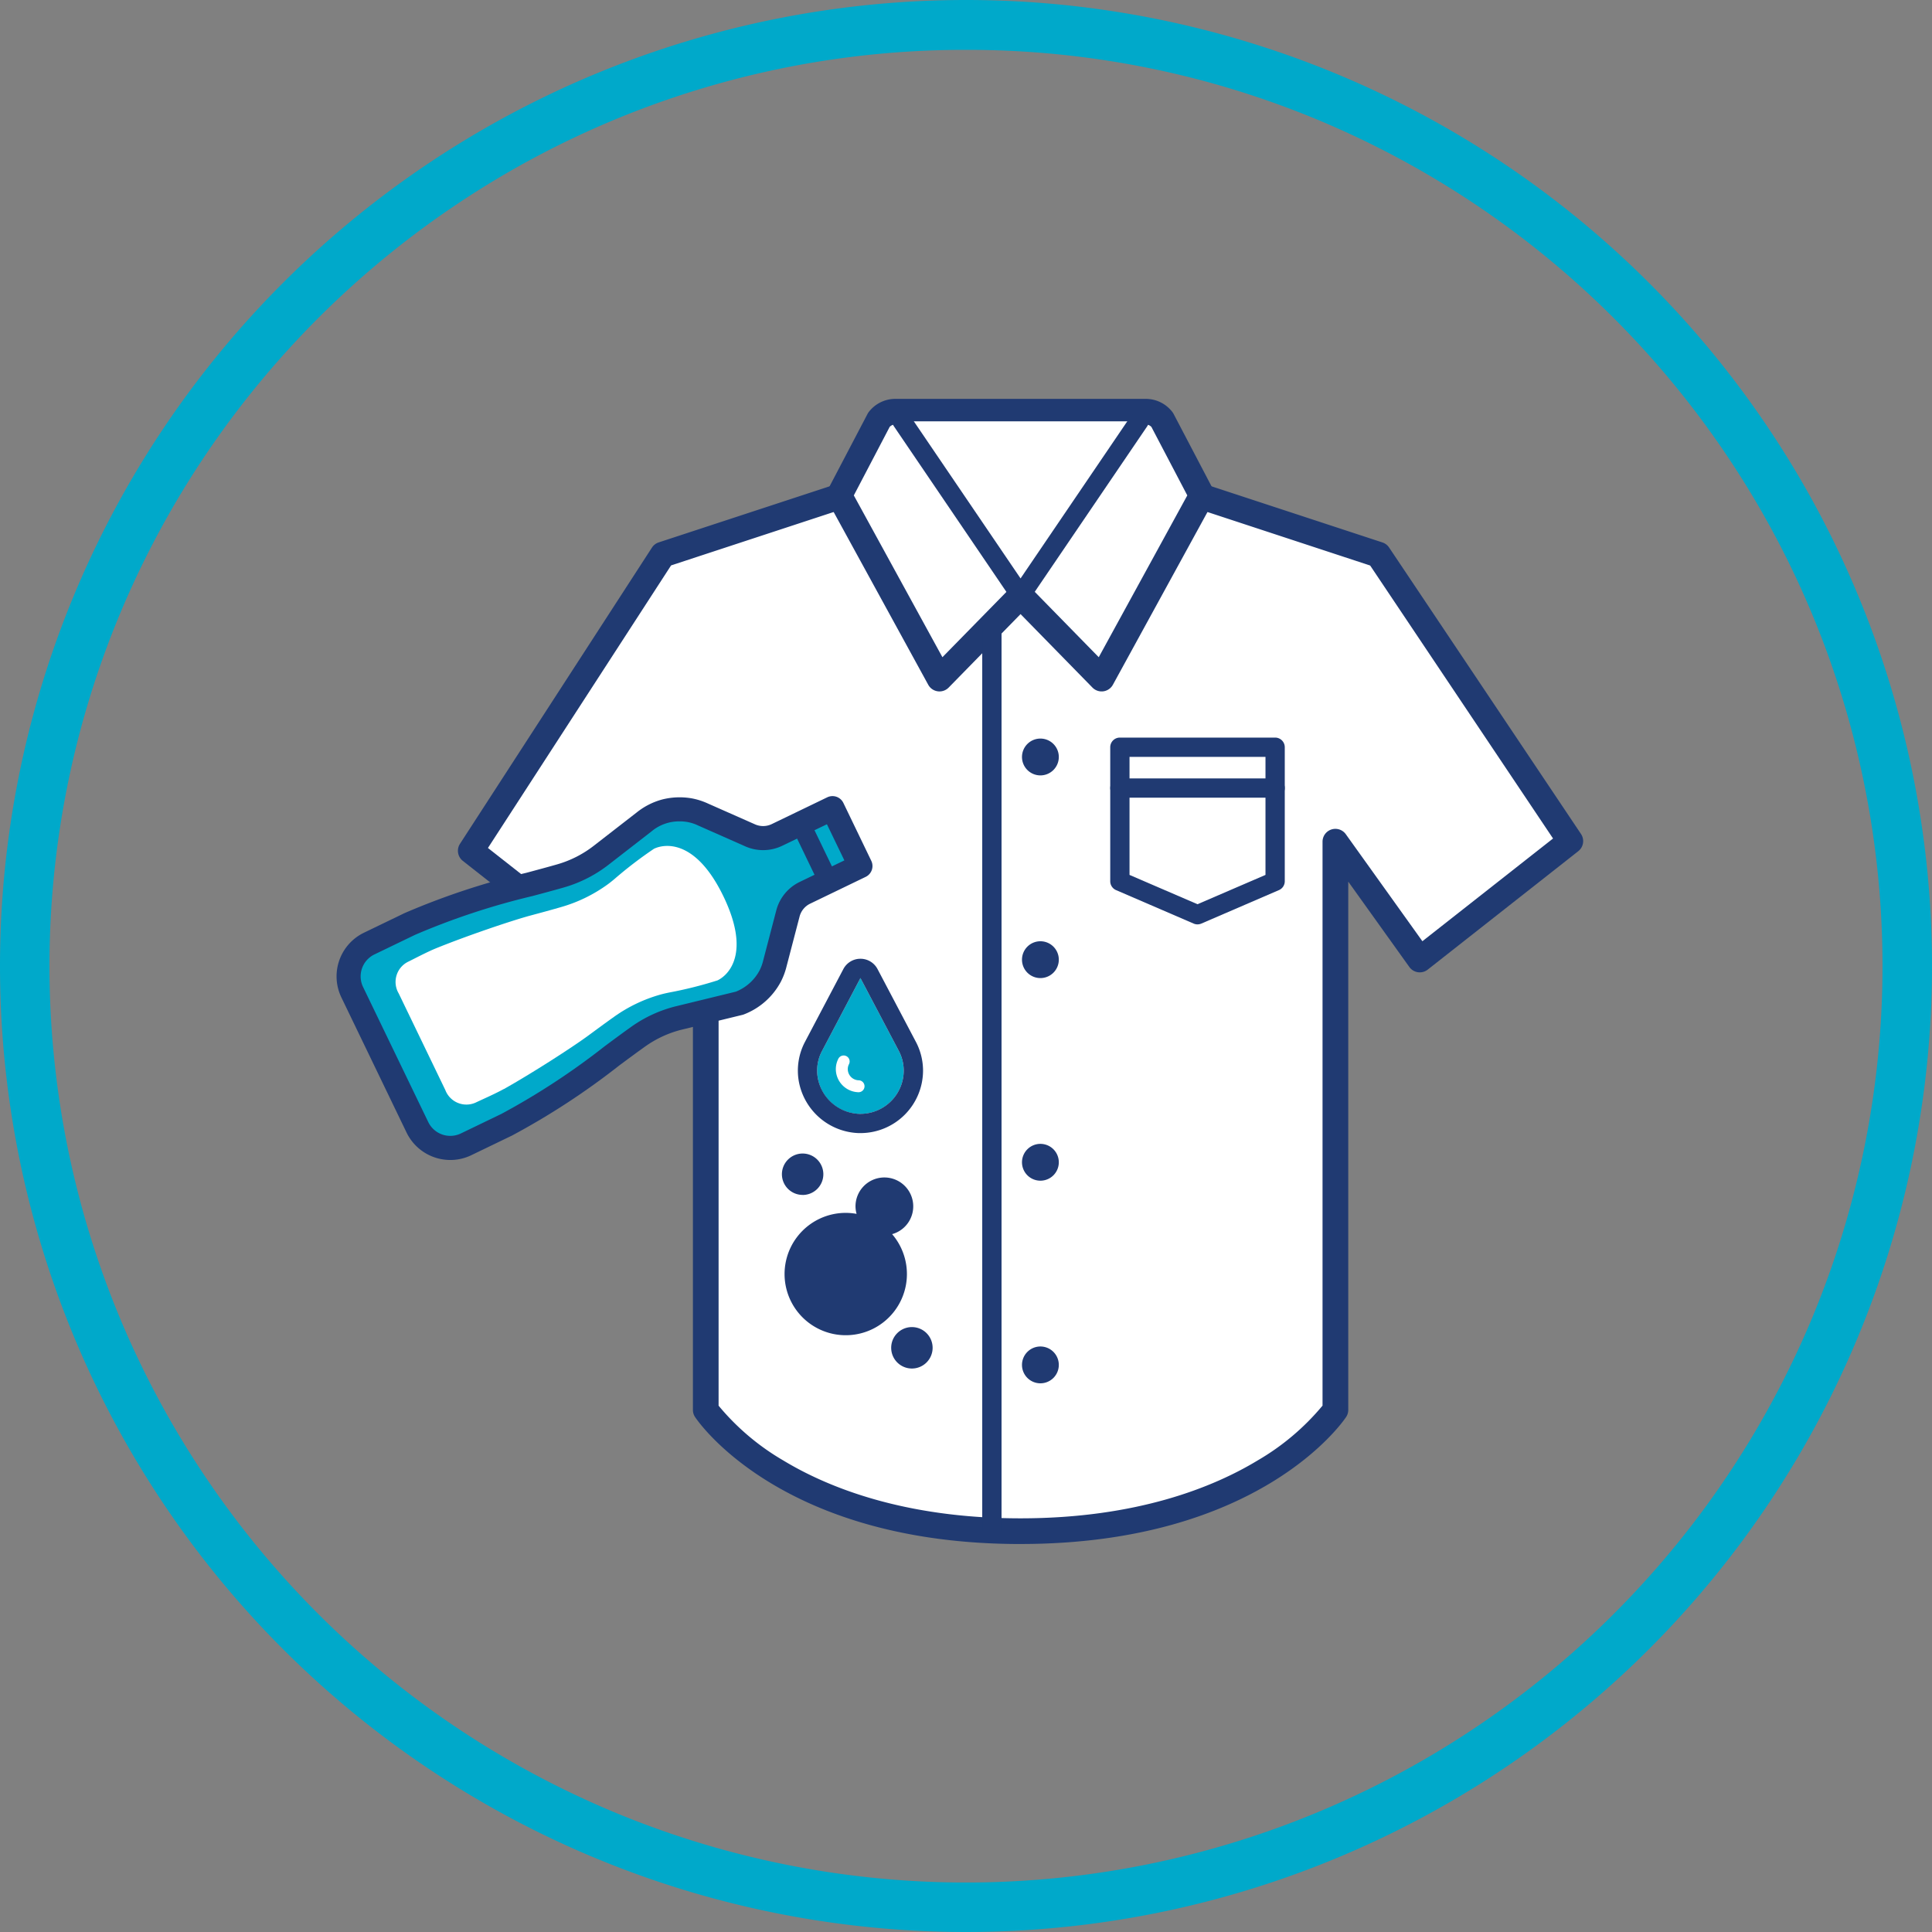 <svg xmlns="http://www.w3.org/2000/svg" xmlns:xlink="http://www.w3.org/1999/xlink" width="155" height="155" viewBox="0 0 155 155">
  <rect x="0" y="0" width="155" height="155" fill="#808080" stroke="none"/>
  <defs>
    <clipPath id="clip-path">
      <rect id="長方形_115" data-name="長方形 115" width="100.013" height="91.873" fill="none"/>
    </clipPath>
  </defs>
  <g id="グループ_144" data-name="グループ 144" transform="translate(783 -6780)">
    <path id="楕円形_36" data-name="楕円形 36" d="M77.5,4A73.137,73.137,0,0,0,36.408,16.55,73.727,73.727,0,0,0,9.774,48.892a73.4,73.4,0,0,0,6.776,69.7,73.727,73.727,0,0,0,32.341,26.634,73.4,73.4,0,0,0,69.7-6.776,73.727,73.727,0,0,0,26.634-32.341,73.4,73.4,0,0,0-6.776-69.7A73.727,73.727,0,0,0,106.108,9.774,73.036,73.036,0,0,0,77.5,4m0-4A77.5,77.5,0,1,1,0,77.5,77.5,77.5,0,0,1,77.5,0Z" transform="translate(-783 6780)" fill="#00a9ca"/>
    <g id="グループ_129" data-name="グループ 129" transform="translate(-756 6812)">
      <g id="グループ_112" data-name="グループ 112" transform="translate(0 0)" clip-path="url(#clip-path)">
        <path id="パス_192" data-name="パス 192" d="M87.5,15.159,71.761,9.991c-1.49,5.781-24.45,5.781-25.94,0L30.085,15.159l-15.4,23.763,12.078,9.5L33.534,38.19V83.776S40,93.505,58.783,93.505s25.264-9.729,25.264-9.729V38.19l6.771,9.456,12.079-9.5Z" transform="translate(-3.913 -2.663)" fill="#fff"/>
        <path id="パス_193" data-name="パス 193" d="M58.409,94.161c-19.119,0-25.83-9.773-26.107-10.189a1.03,1.03,0,0,1-.172-.57V41.238l-4.881,7.375a1.029,1.029,0,0,1-1.5.241l-12.079-9.5a1.031,1.031,0,0,1-.227-1.37l15.4-23.763a1.03,1.03,0,0,1,.543-.418L45.125,8.638a1.029,1.029,0,0,1,1.319.721c.524,2.031,5.671,3.563,11.973,3.563S69.866,11.39,70.39,9.359a1.029,1.029,0,0,1,1.318-.721l15.736,5.168a1.03,1.03,0,0,1,.534.4l15.4,22.989a1.03,1.03,0,0,1-.219,1.383l-12.078,9.5a1.03,1.03,0,0,1-1.474-.211l-4.9-6.847V83.4a1.031,1.031,0,0,1-.172.571c-.277.416-7,10.188-26.121,10.188M34.19,83.063a19.442,19.442,0,0,0,5.2,4.4C42.886,89.576,49.02,92.1,58.409,92.1s15.528-2.525,19.024-4.642a19.513,19.513,0,0,0,5.21-4.4V37.816a1.03,1.03,0,0,1,1.868-.6L90.654,45.8l10.482-8.241-14.672-21.9L71.945,10.884c-1.883,3-8.246,4.1-13.527,4.1s-11.648-1.1-13.531-4.1L30.378,15.65,15.686,38.319l10.461,8.225,6.154-9.3a1.03,1.03,0,0,1,1.889.568Z" transform="translate(-3.539 -2.288)" fill="#203a72"/>
        <path id="パス_194" data-name="パス 194" d="M57.639,89.706A2.316,2.316,0,1,0,54.7,87.48a2.278,2.278,0,0,0,.087.6,4.965,4.965,0,0,0-.86-.08,4.908,4.908,0,1,0,3.714,1.711" transform="translate(-13.065 -22.694)" fill="#203a72"/>
        <path id="パス_195" data-name="パス 195" d="M62.327,101.525a1.662,1.662,0,1,0,1.662,1.662,1.662,1.662,0,0,0-1.662-1.662" transform="translate(-16.167 -27.056)" fill="#203a72"/>
        <path id="パス_196" data-name="パス 196" d="M50.374,85.866A1.662,1.662,0,1,0,48.712,84.2a1.662,1.662,0,0,0,1.662,1.662" transform="translate(-12.981 -21.997)" fill="#203a72"/>
        <path id="パス_197" data-name="パス 197" d="M76.035,22.815,84.076,8.13,80.893,2.057A1.646,1.646,0,0,0,79.58,1.4h-20.1a1.646,1.646,0,0,0-1.314.653L54.985,8.13l8.041,14.686,6.467-6.607h.076Z" transform="translate(-14.653 -0.374)" fill="#fff"/>
        <path id="パス_198" data-name="パス 198" d="M62.652,23.472a1,1,0,0,1-.14-.01,1.028,1.028,0,0,1-.763-.526L53.708,8.25a1.029,1.029,0,0,1-.01-.973l3.183-6.073a1.046,1.046,0,0,1,.091-.143A2.686,2.686,0,0,1,59.106,0h20.1a2.692,2.692,0,0,1,2.135,1.061,1.135,1.135,0,0,1,.092.144l3.182,6.073a1.033,1.033,0,0,1-.01.973L76.564,22.936a1.03,1.03,0,0,1-1.64.226l-5.768-5.894-5.768,5.894a1.031,1.031,0,0,1-.736.31M55.779,7.745l7.108,12.982,5.5-5.614a1.03,1.03,0,0,1,.736-.31h.076a1.029,1.029,0,0,1,.736.31l5.494,5.614L82.533,7.745l-2.877-5.49a.623.623,0,0,0-.451-.2h-20.1a.621.621,0,0,0-.45.194Z" transform="translate(-14.279 0)" fill="#203a72"/>
        <path id="パス_199" data-name="パス 199" d="M71.4,97.925a.774.774,0,0,1-.774-.774v-72.7a.774.774,0,1,1,1.548,0v72.7a.774.774,0,0,1-.774.774" transform="translate(-18.823 -6.309)" fill="#203a72"/>
        <path id="パス_200" data-name="パス 200" d="M61.866,2.456l9.5,13.982,9.5-13.982Z" transform="translate(-16.487 -0.655)" fill="#fff"/>
        <path id="パス_201" data-name="パス 201" d="M71.084,16.931a.772.772,0,0,1-.64-.339L60.946,2.61a.774.774,0,1,1,1.279-.87l8.858,13.04L79.941,1.74a.774.774,0,1,1,1.279.87l-9.5,13.982a.772.772,0,0,1-.64.339" transform="translate(-16.206 -0.374)" fill="#203a72"/>
        <path id="パス_202" data-name="パス 202" d="M74.971,38.633a1.477,1.477,0,1,0,1.477-1.477,1.478,1.478,0,0,0-1.477,1.477" transform="translate(-19.979 -9.902)" fill="#203a72"/>
        <path id="パス_203" data-name="パス 203" d="M74.971,60.8a1.477,1.477,0,1,0,1.477-1.477A1.477,1.477,0,0,0,74.971,60.8" transform="translate(-19.979 -15.808)" fill="#203a72"/>
        <path id="パス_204" data-name="パス 204" d="M74.971,82.962a1.477,1.477,0,1,0,1.477-1.477,1.478,1.478,0,0,0-1.477,1.477" transform="translate(-19.979 -21.715)" fill="#203a72"/>
        <path id="パス_205" data-name="パス 205" d="M74.971,105.124a1.477,1.477,0,1,0,1.477-1.477,1.478,1.478,0,0,0-1.477,1.477" transform="translate(-19.979 -27.621)" fill="#203a72"/>
        <path id="パス_206" data-name="パス 206" d="M91.624,52.034a.778.778,0,0,1-.307-.063L85.09,49.284a.773.773,0,0,1-.467-.71V37.821a.773.773,0,0,1,.773-.773H97.852a.773.773,0,0,1,.773.773V48.574a.773.773,0,0,1-.467.71L91.931,51.97a.783.783,0,0,1-.307.063M86.17,48.065l5.454,2.352,5.454-2.352v-9.47H86.17Z" transform="translate(-22.551 -9.873)" fill="#203a72"/>
        <path id="パス_207" data-name="パス 207" d="M97.852,43.058H85.4a.773.773,0,1,1,0-1.547H97.852a.773.773,0,1,1,0,1.547" transform="translate(-22.551 -11.062)" fill="#203a72"/>
        <path id="パス_208" data-name="パス 208" d="M24.557,63.094a9.669,9.669,0,0,1,3.32-1.514l4.8-1.169a4.509,4.509,0,0,0,2.84-3.194l1.045-4a2.565,2.565,0,0,1,1.367-1.663l4.452-2.148-2.241-4.645L35.689,46.91a2.568,2.568,0,0,1-2.153.035l-3.78-1.672a4.465,4.465,0,0,0-4.722.588l-3.449,2.677A9.655,9.655,0,0,1,18.335,50.2c-3.336.96-8.458,2.1-12.1,3.86l-3.26,1.573a2.925,2.925,0,0,0-1.363,3.9l2.615,5.42,2.615,5.42a2.923,2.923,0,0,0,3.9,1.363L14,70.162c3.643-1.757,7.725-5.055,10.552-7.068" transform="translate(-0.352 -11.929)" fill="#00a9ca"/>
        <path id="パス_209" data-name="パス 209" d="M9.129,72.64a3.9,3.9,0,0,1-3.511-2.2L.389,59.6A3.891,3.891,0,0,1,2.2,54.406l3.258-1.573A58.911,58.911,0,0,1,15.23,49.6c.893-.24,1.735-.465,2.485-.681a8.663,8.663,0,0,0,2.926-1.491l3.449-2.677a5.593,5.593,0,0,1,2.047-1.036,5.687,5.687,0,0,1,2.391-.082,5.542,5.542,0,0,1,1.268.409l3.78,1.672a1.6,1.6,0,0,0,1.342-.023l4.452-2.148a.968.968,0,0,1,1.292.451L42.9,48.636a.966.966,0,0,1-.45,1.291L38,52.075a1.594,1.594,0,0,0-.852,1.036l-1.045,4a5.541,5.541,0,0,1-.469,1.248,5.65,5.65,0,0,1-2.962,2.605.9.9,0,0,1-.117.036l-4.8,1.169a8.663,8.663,0,0,0-2.988,1.362c-.637.453-1.338.972-2.083,1.524a58.861,58.861,0,0,1-8.61,5.627l-3.26,1.573a3.871,3.871,0,0,1-1.685.386M27.523,45.473a3.447,3.447,0,0,0-2.247.8l-3.449,2.677a10.6,10.6,0,0,1-3.577,1.822c-.76.219-1.613.447-2.52.69A57.433,57.433,0,0,0,6.3,54.576l-3.26,1.573a1.956,1.956,0,0,0-.912,2.612L7.36,69.6a1.961,1.961,0,0,0,2.613.912l3.26-1.573a57.511,57.511,0,0,0,8.3-5.44c.756-.56,1.466-1.086,2.112-1.546A10.57,10.57,0,0,1,27.3,60.29l4.738-1.155a3.712,3.712,0,0,0,1.895-1.692,3.668,3.668,0,0,0,.3-.822l1.045-4a3.525,3.525,0,0,1,1.882-2.29l3.582-1.727-1.4-2.9L35.758,47.43a3.527,3.527,0,0,1-2.964.049l-3.78-1.672a3.349,3.349,0,0,0-1.491-.334m-3.318,17.27h0Z" transform="translate(0 -11.577)" fill="#203a72"/>
        <path id="パス_210" data-name="パス 210" d="M15.142,68.411c2.278-1.279,5.49-3.346,6.787-4.3.743-.547,1.446-1.064,2.093-1.523a11.987,11.987,0,0,1,3.707-1.768c.228-.064.459-.114.691-.162a32.814,32.814,0,0,0,3.876-.973c.887-.428,2.677-2.176.475-6.739S28.087,48.7,27.2,49.125a32.738,32.738,0,0,0-3.174,2.429c-.181.151-.365.3-.557.439a11.965,11.965,0,0,1-3.69,1.8c-.762.222-1.6.45-2.5.691-1.554.421-5.17,1.65-7.589,2.636-.718.293-1.806.871-2.235,1.078a1.809,1.809,0,0,0-.736,2.537l1.87,3.875,1.869,3.874a1.809,1.809,0,0,0,2.444,1c.429-.207,1.559-.7,2.235-1.078" transform="translate(-1.73 -13.031)" fill="#fff"/>
        <path id="パス_211" data-name="パス 211" d="M50.75,46.449l2.241,4.645Z" transform="translate(-13.524 -12.378)" fill="#7cd2ff"/>
        <path id="パス_212" data-name="パス 212" d="M52.71,51.587a.774.774,0,0,1-.7-.437L49.771,46.5a.774.774,0,0,1,1.394-.673l2.241,4.645a.774.774,0,0,1-.7,1.11" transform="translate(-13.243 -12.097)" fill="#203a72"/>
        <path id="パス_213" data-name="パス 213" d="M59.138,69.229l-3.1-5.882-3.1,5.882a3.369,3.369,0,0,0-.319,2.139,3.472,3.472,0,0,0,6.893-.6,3.439,3.439,0,0,0-.374-1.539" transform="translate(-14.008 -16.882)" fill="#00a9ca"/>
        <path id="パス_214" data-name="パス 214" d="M55.476,62.785l3.1,5.882a3.437,3.437,0,0,1,.374,1.539,3.474,3.474,0,0,1-3.474,3.474H55.39a3.507,3.507,0,0,1-3.332-2.872,3.364,3.364,0,0,1,.319-2.139Zm0-1.547a1.548,1.548,0,0,0-1.369.826l-3.1,5.881a4.958,4.958,0,0,0-.472,3.141,5.058,5.058,0,0,0,4.816,4.139h.124A5.026,5.026,0,0,0,60.5,70.206a4.968,4.968,0,0,0-.536-2.228l-3.116-5.914a1.548,1.548,0,0,0-1.369-.826" transform="translate(-13.446 -16.319)" fill="#203a72"/>
        <path id="パス_215" data-name="パス 215" d="M56.427,74.768a1.868,1.868,0,0,1-1.788-1.531,1.819,1.819,0,0,1,.168-1.146.479.479,0,1,1,.858.426.858.858,0,0,0-.084.547.9.9,0,0,0,.858.746.479.479,0,0,1-.012.958" transform="translate(-14.553 -19.141)" fill="#fff"/>
      </g>
    </g>
  </g>
</svg>

